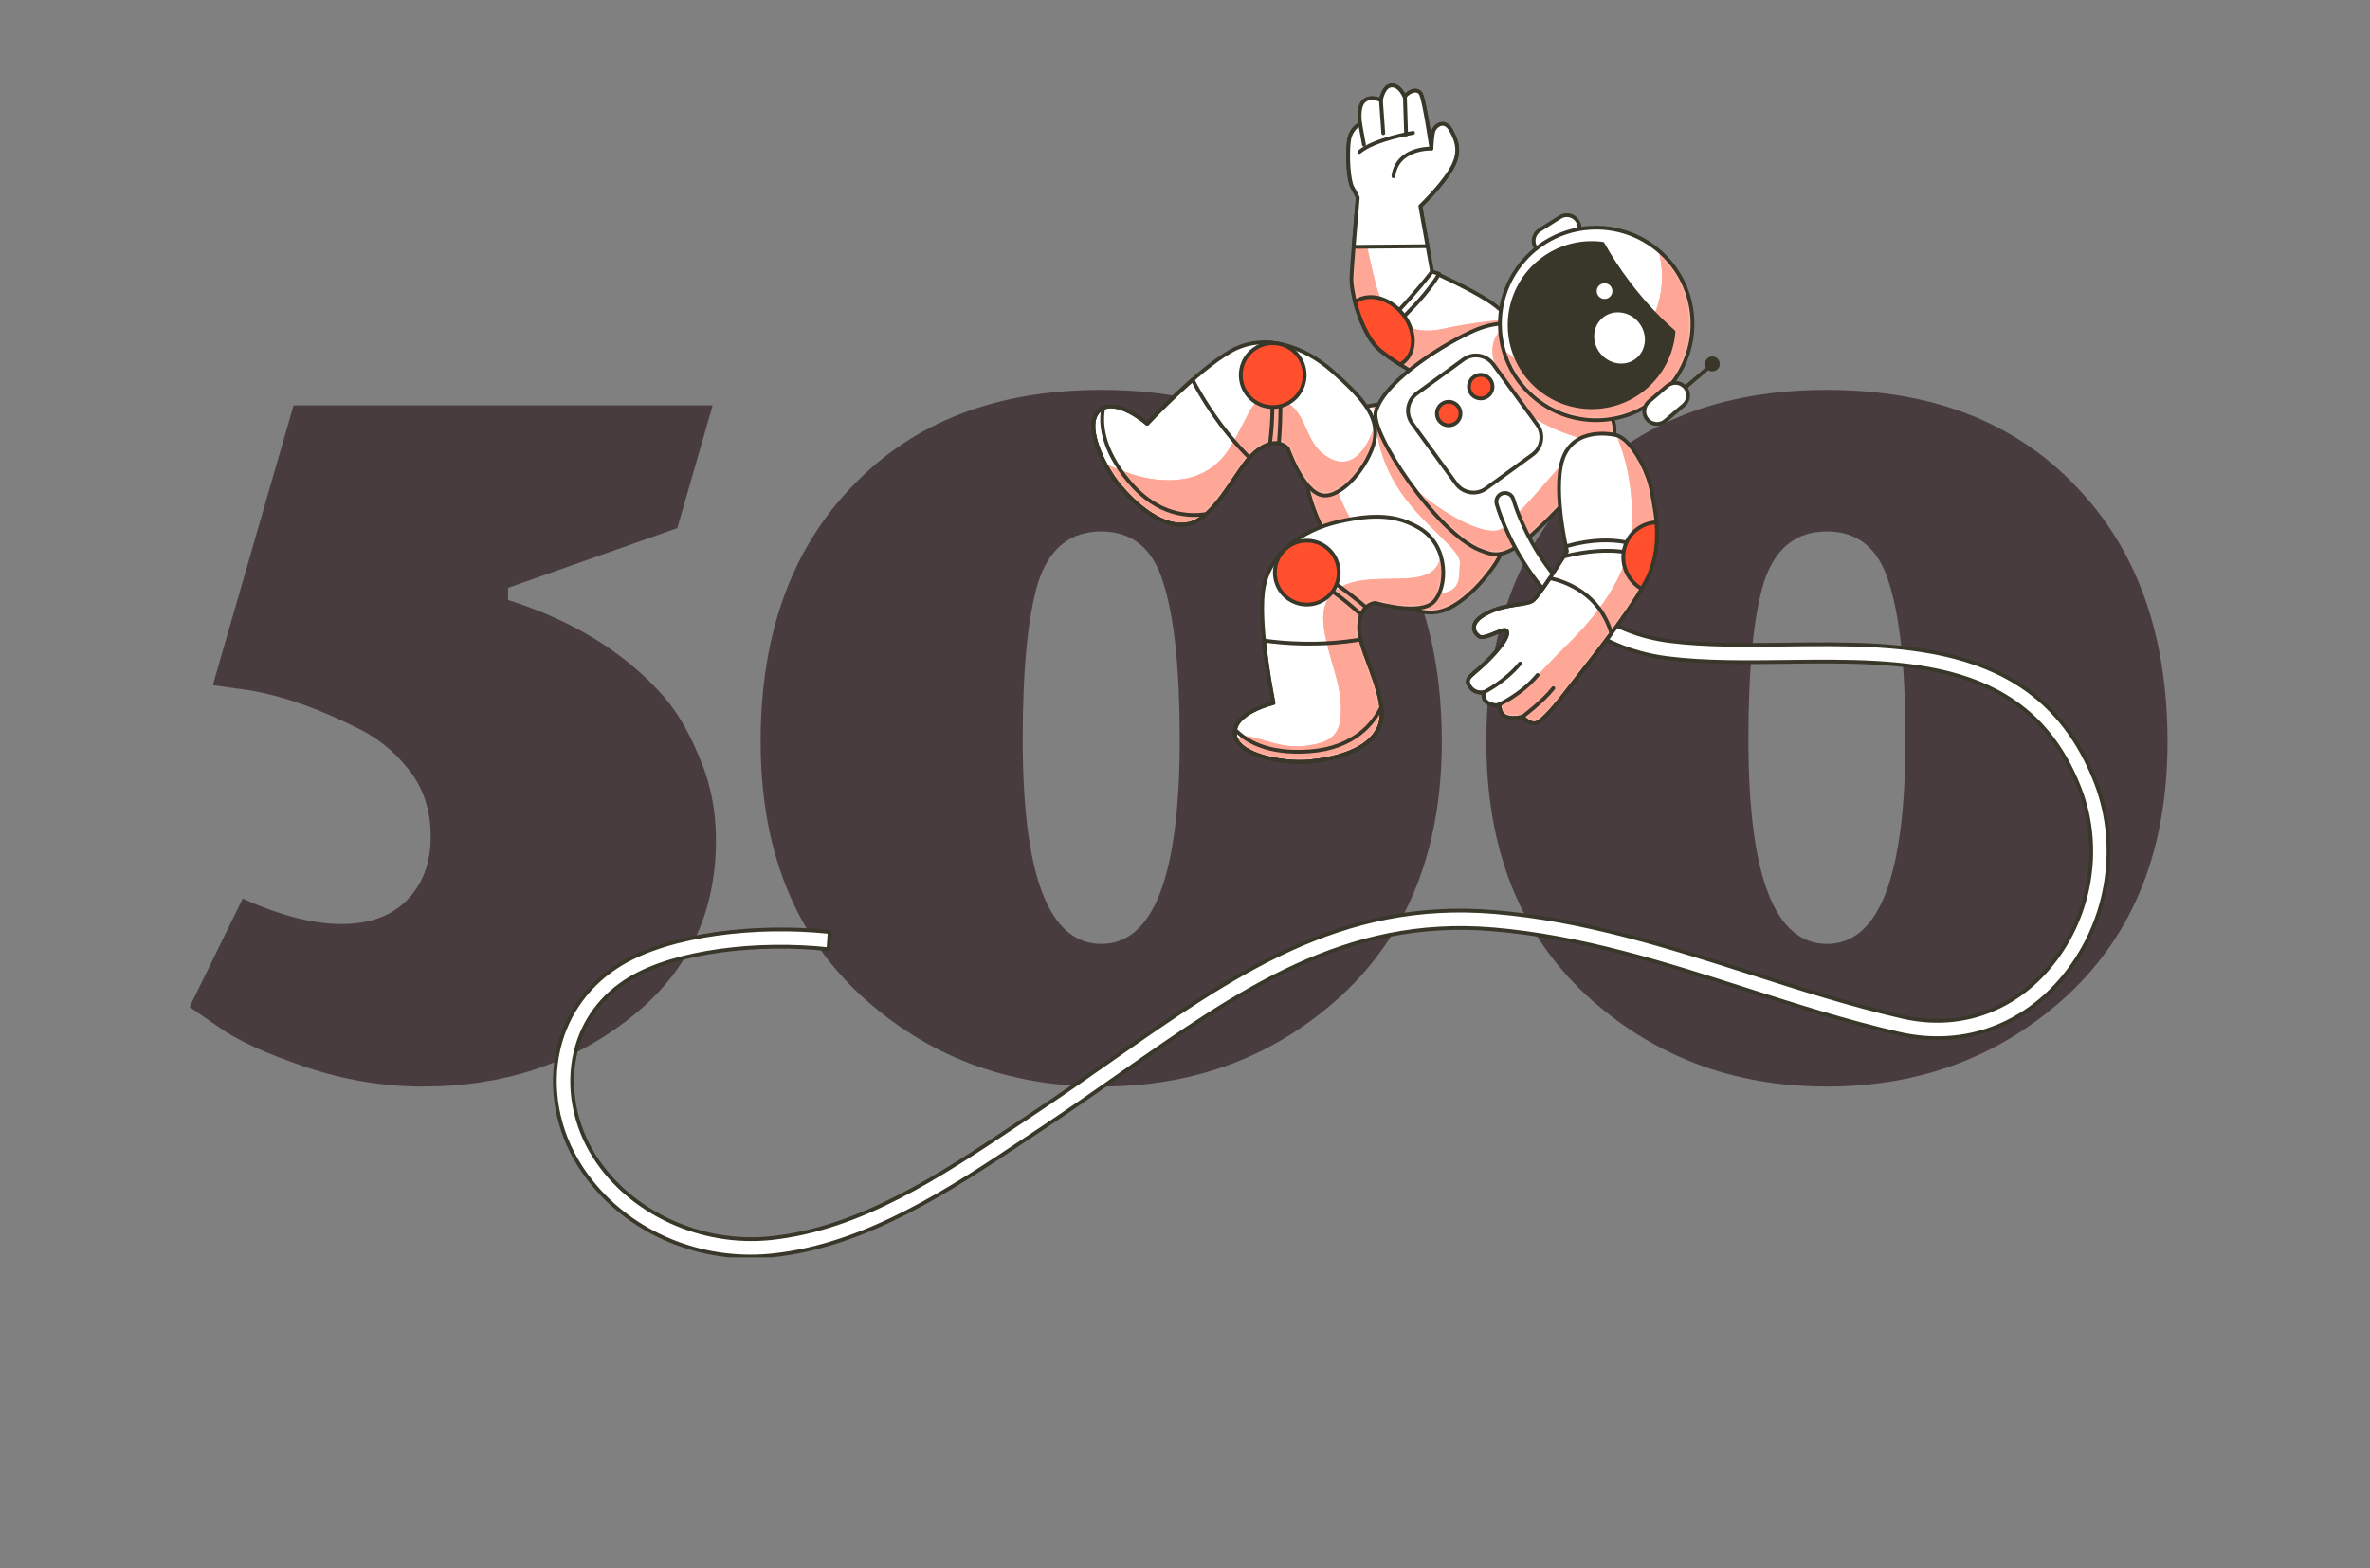 <svg width="606" height="401" viewBox="0 0 606 401" fill="none" xmlns="http://www.w3.org/2000/svg">
<rect x="0" y="0" width="606" height="401" fill="#808080" stroke="none"/>
<path d="M183.075 214.773C183.075 233.812 175.629 249.081 160.737 260.579C146.034 272.078 128.503 277.828 108.145 277.828C97.965 277.828 87.88 276.131 77.89 272.738C67.899 269.345 60.547 265.952 55.835 262.559L48.483 257.469L62.055 229.759C71.669 234.095 80.058 236.263 87.221 236.263C94.384 236.263 99.945 234.283 103.903 230.325C108.05 226.178 110.124 220.711 110.124 213.925C110.124 206.95 108.145 201.107 104.186 196.394C100.416 191.681 95.798 188.1 90.331 185.649C79.209 180.183 69.219 176.978 60.359 176.036L54.421 175.187L75.062 103.65H182.227L173.178 135.036L129.917 150.305V153.415C145.94 158.505 158.758 166.233 168.372 176.601C172.33 180.748 175.723 186.215 178.551 193.001C181.567 199.787 183.075 207.044 183.075 214.773Z" fill="#493C3E"/>
<path d="M297.412 148.891C294.773 140.22 289.495 135.884 281.578 135.884C273.66 135.884 268.288 140.22 265.46 148.891C262.821 157.562 261.502 170.946 261.502 189.042C261.502 223.916 268.194 241.352 281.578 241.352C294.961 241.352 301.653 223.916 301.653 189.042C301.653 170.946 300.239 157.562 297.412 148.891ZM343.218 254.359C326.253 270.005 305.706 277.828 281.578 277.828C257.449 277.828 236.902 270.005 219.937 254.359C202.971 238.525 194.489 216.941 194.489 189.608C194.489 162.275 202.312 140.503 217.958 124.291C233.603 107.891 254.81 99.692 281.578 99.692C308.345 99.692 329.552 107.891 345.198 124.291C360.843 140.503 368.666 162.275 368.666 189.608C368.666 216.941 360.184 238.525 343.218 254.359Z" fill="#493C3E"/>
<path d="M482.97 148.891C480.331 140.22 475.053 135.884 467.136 135.884C459.219 135.884 453.846 140.22 451.019 148.891C448.38 157.562 447.06 170.946 447.06 189.042C447.06 223.916 453.752 241.352 467.136 241.352C480.52 241.352 487.211 223.916 487.211 189.042C487.211 170.946 485.798 157.562 482.97 148.891ZM528.777 254.359C511.811 270.005 491.264 277.828 467.136 277.828C443.007 277.828 422.46 270.005 405.495 254.359C388.53 238.525 380.047 216.941 380.047 189.608C380.047 162.275 387.87 140.503 403.516 124.291C419.162 107.891 440.368 99.692 467.136 99.692C493.903 99.692 515.11 107.891 530.756 124.291C546.402 140.503 554.225 162.275 554.225 189.608C554.225 216.941 545.742 238.525 528.777 254.359Z" fill="#493C3E"/>
<g clip-path="url(#clip0_307_552)">
<path d="M392.641 63.293C391.684 61.779 392.139 59.782 393.654 58.825L398.912 55.508C400.426 54.551 402.424 55.006 403.38 56.521C404.337 58.035 403.882 60.032 402.368 60.989L397.11 64.306C395.595 65.263 393.598 64.808 392.641 63.293Z" fill="white" stroke="#383729" stroke-width="0.967" stroke-linecap="round" stroke-linejoin="round"/>
<path d="M389.78 86.054C389.78 86.054 385.934 80.35 380.629 76.931C375.315 73.503 366.183 69.453 366.183 69.453L363.173 52.712C363.173 52.712 368.162 47.983 370.874 43.607C373.587 39.232 372.686 36.296 370.995 33.268C369.295 30.239 366.852 32.209 366.489 33.583C366.136 34.968 366.006 37.996 366.006 37.996C366.006 37.996 364.381 26.857 363.442 24.312C362.504 21.776 358.937 24.21 359.252 25.064C359.252 25.064 358.175 21.906 355.945 21.859C353.716 21.822 353.102 25.613 353.102 25.613C353.102 25.613 350.25 24.293 348.652 25.947C347.055 27.601 347.816 31.744 347.816 31.744C347.816 31.744 345.28 32.682 344.881 36.296C344.481 39.91 344.806 46.236 345.838 47.974C346.869 49.711 347.175 50.556 347.175 50.556C345.912 65.644 345.958 64.65 345.587 70.669C345.327 74.906 348.104 84.753 352.127 88.85C356.15 92.947 370.373 100.184 370.373 100.184C370.373 100.184 385.209 96.329 389.789 86.063L389.78 86.054Z" fill="white"/>
<mask id="mask0_307_552" style="mask-type:luminance" maskUnits="userSpaceOnUse" x="344" y="21" width="46" height="80">
<path d="M389.78 86.054C389.78 86.054 385.934 80.35 380.629 76.931C375.315 73.503 366.183 69.453 366.183 69.453L363.173 52.712C363.173 52.712 368.162 47.983 370.874 43.607C373.587 39.232 372.686 36.296 370.995 33.268C369.295 30.239 366.852 32.209 366.489 33.583C366.136 34.968 366.006 37.996 366.006 37.996C366.006 37.996 364.381 26.857 363.442 24.312C362.504 21.776 358.937 24.21 359.252 25.064C359.252 25.064 358.175 21.906 355.945 21.859C353.716 21.822 353.102 25.613 353.102 25.613C353.102 25.613 350.25 24.293 348.652 25.947C347.055 27.601 347.816 31.744 347.816 31.744C347.816 31.744 345.28 32.682 344.881 36.296C344.481 39.91 344.806 46.236 345.838 47.974C346.869 49.711 347.175 50.556 347.175 50.556C345.912 65.644 345.958 64.65 345.587 70.669C345.327 74.906 348.104 84.753 352.127 88.85C356.15 92.947 370.373 100.184 370.373 100.184C370.373 100.184 385.209 96.329 389.789 86.063L389.78 86.054Z" fill="white"/>
</mask>
<g mask="url(#mask0_307_552)">
<path d="M370.363 100.175C370.363 100.175 385.199 96.319 389.779 86.054C389.779 86.054 389.482 85.617 388.953 84.93L385.088 81.706C385.088 81.706 376.931 82.31 368.774 84.121C360.618 85.933 354.273 82.003 351.857 72.945C349.442 63.878 347.175 50.547 347.175 50.547C345.912 65.634 345.958 64.64 345.586 70.66C345.326 74.896 348.104 84.744 352.127 88.841C356.149 92.938 370.372 100.175 370.372 100.175H370.363Z" fill="#FF4F2C"/>
<path opacity="0.5" d="M370.363 100.175C370.363 100.175 385.199 96.319 389.779 86.054C389.779 86.054 389.482 85.617 388.953 84.93L385.088 81.706C385.088 81.706 376.931 82.31 368.774 84.121C360.618 85.933 354.273 82.003 351.857 72.945C349.442 63.878 347.175 50.547 347.175 50.547C345.912 65.634 345.958 64.64 345.586 70.66C345.326 74.896 348.104 84.744 352.127 88.841C356.149 92.938 370.372 100.175 370.372 100.175H370.363Z" fill="white"/>
</g>
<path d="M389.78 86.054C389.78 86.054 385.934 80.35 380.629 76.931C375.315 73.503 366.183 69.453 366.183 69.453L363.173 52.712C363.173 52.712 368.162 47.983 370.874 43.607C373.587 39.232 372.686 36.296 370.995 33.268C369.295 30.239 366.852 32.209 366.489 33.583C366.136 34.968 366.006 37.996 366.006 37.996C366.006 37.996 364.381 26.857 363.442 24.312C362.504 21.776 358.937 24.21 359.252 25.064C359.252 25.064 358.175 21.906 355.945 21.859C353.716 21.822 353.102 25.613 353.102 25.613C353.102 25.613 350.25 24.293 348.652 25.947C347.055 27.601 347.816 31.744 347.816 31.744C347.816 31.744 345.28 32.682 344.881 36.296C344.481 39.91 344.806 46.236 345.838 47.974C346.869 49.711 347.175 50.556 347.175 50.556C345.912 65.644 345.958 64.65 345.587 70.669C345.327 74.906 348.104 84.753 352.127 88.85C356.15 92.947 370.373 100.184 370.373 100.184C370.373 100.184 385.209 96.329 389.789 86.063L389.78 86.054Z" stroke="#383729" stroke-width="0.967" stroke-linecap="round" stroke-linejoin="round"/>
<path d="M365.012 62.95L363.173 52.703C363.173 52.703 368.162 47.974 370.874 43.598C373.587 39.223 372.686 36.287 370.995 33.258C369.295 30.23 366.852 32.199 366.489 33.574C366.136 34.958 366.006 37.987 366.006 37.987C366.006 37.987 364.381 26.848 363.442 24.303C362.504 21.767 358.937 24.201 359.252 25.055C359.252 25.055 358.175 21.897 355.945 21.85C353.716 21.804 353.102 25.603 353.102 25.603C353.102 25.603 350.25 24.284 348.652 25.938C347.055 27.591 347.816 31.735 347.816 31.735C347.816 31.735 345.28 32.673 344.881 36.287C344.481 39.901 344.806 46.227 345.838 47.965C346.869 49.702 347.175 50.547 347.175 50.547C346.618 57.218 346.321 60.738 346.126 63.117L365.022 62.95H365.012Z" fill="white" stroke="#383729" stroke-width="0.967" stroke-linecap="round" stroke-linejoin="round"/>
<path d="M350.186 86.295C350.548 86.871 350.919 87.419 351.31 87.912C355.23 84.642 364.056 76.773 367.995 70.01C366.88 69.657 366.174 69.462 366.174 69.462C366.174 69.462 357.961 80.192 350.186 86.305V86.295Z" fill="white" stroke="#383729" stroke-width="0.967" stroke-linecap="round" stroke-linejoin="round"/>
<path d="M365.997 37.996C365.997 37.996 357.209 37.671 356.289 45.075" stroke="#383729" stroke-width="0.967" stroke-linecap="round" stroke-linejoin="round"/>
<path d="M359.243 25.064L359.54 34.392" stroke="#383729" stroke-width="0.967" stroke-linecap="round" stroke-linejoin="round"/>
<path d="M353.094 25.603L353.697 34.048" stroke="#383729" stroke-width="0.967" stroke-linecap="round" stroke-linejoin="round"/>
<path d="M347.807 31.735L348.755 37.002" stroke="#383729" stroke-width="0.967" stroke-linecap="round" stroke-linejoin="round"/>
<path d="M361.306 33.955C361.306 33.955 351.393 35.599 347.575 38.869" stroke="#383729" stroke-width="0.967" stroke-linecap="round" stroke-linejoin="round"/>
<path d="M359.002 92.51C362.235 89.742 361.984 84.131 358.426 79.978C354.989 75.965 349.749 74.785 346.479 77.21C347.585 81.483 349.61 86.277 352.118 88.832C353.354 90.086 355.546 91.647 357.999 93.198C358.352 93.003 358.686 92.78 359.002 92.51Z" fill="#FF4F2C"/>
<path d="M359.002 92.51C362.235 89.742 361.984 84.131 358.426 79.978C354.989 75.965 349.749 74.785 346.479 77.21C347.585 81.483 349.61 86.277 352.118 88.832C353.354 90.086 355.546 91.647 357.999 93.198C358.352 93.003 358.686 92.78 359.002 92.51Z" stroke="#383729" stroke-width="0.967" stroke-linecap="round" stroke-linejoin="round"/>
<path d="M352.666 103.38C352.666 103.38 348.513 103.817 347.203 104.941C345.894 106.055 335.925 114.584 334.309 119.647C332.692 124.71 338.833 139.834 345.55 145.696C352.257 151.558 360.628 157.708 367.744 156.426C374.86 155.154 383.035 144.201 383.881 141.209C384.726 138.227 356.884 104.012 356.884 104.012C356.884 104.012 354.905 102.024 352.666 103.38Z" fill="white"/>
<mask id="mask1_307_552" style="mask-type:luminance" maskUnits="userSpaceOnUse" x="334" y="102" width="50" height="55">
<path d="M352.666 103.38C352.666 103.38 348.513 103.817 347.203 104.941C345.894 106.055 335.925 114.584 334.309 119.647C332.692 124.71 338.833 139.834 345.55 145.696C352.257 151.558 360.628 157.708 367.744 156.426C374.86 155.154 383.035 144.201 383.881 141.209C384.726 138.227 356.884 104.012 356.884 104.012C356.884 104.012 354.905 102.024 352.666 103.38Z" fill="white"/>
</mask>
<g mask="url(#mask1_307_552)">
<path d="M352.666 103.38C352.666 103.38 351.858 103.464 350.836 103.659L351.802 105.229C351.802 105.229 350.947 114.045 356.986 124.013C363.024 133.981 373.606 140.327 373.299 143.959C372.993 147.582 374.21 152.422 365.143 151.818C356.075 151.215 346.414 135.802 343.088 128.249C341.36 124.32 339.874 118.356 338.173 113.738C336.371 115.829 334.857 117.937 334.309 119.647C332.692 124.71 338.833 139.834 345.55 145.696C352.257 151.558 360.628 157.708 367.744 156.426C374.86 155.154 383.035 144.201 383.881 141.209C384.726 138.227 356.884 104.012 356.884 104.012C356.884 104.012 354.905 102.024 352.666 103.38Z" fill="#FF4F2C"/>
<path opacity="0.5" d="M352.666 103.38C352.666 103.38 351.858 103.464 350.836 103.659L351.802 105.229C351.802 105.229 350.947 114.045 356.986 124.013C363.024 133.981 373.606 140.327 373.299 143.959C372.993 147.582 374.21 152.422 365.143 151.818C356.075 151.215 346.414 135.802 343.088 128.249C341.36 124.32 339.874 118.356 338.173 113.738C336.371 115.829 334.857 117.937 334.309 119.647C332.692 124.71 338.833 139.834 345.55 145.696C352.257 151.558 360.628 157.708 367.744 156.426C374.86 155.154 383.035 144.201 383.881 141.209C384.726 138.227 356.884 104.012 356.884 104.012C356.884 104.012 354.905 102.024 352.666 103.38Z" fill="white"/>
</g>
<path d="M352.666 103.38C352.666 103.38 348.513 103.817 347.203 104.941C345.894 106.055 335.925 114.584 334.309 119.647C332.692 124.71 338.833 139.834 345.55 145.696C352.257 151.558 360.628 157.708 367.744 156.426C374.86 155.154 383.035 144.201 383.881 141.209C384.726 138.227 356.884 104.012 356.884 104.012C356.884 104.012 354.905 102.024 352.666 103.38Z" stroke="#383729" stroke-width="0.967" stroke-linecap="round" stroke-linejoin="round"/>
<path d="M388.135 83.109C388.135 83.109 383.732 81.623 377.173 84.41C370.614 87.197 354.199 96.84 351.792 105.219C350.213 110.738 367.613 136.453 378.446 140.689C381.372 141.832 384.01 143.058 389.993 138.199C395.976 133.331 408.49 119.814 411.769 113.859C415.049 107.895 409.948 103.464 408.193 100.834C406.446 98.205 392.734 81.149 388.126 83.118L388.135 83.109Z" fill="white"/>
<mask id="mask2_307_552" style="mask-type:luminance" maskUnits="userSpaceOnUse" x="351" y="82" width="62" height="60">
<path d="M388.135 83.109C388.135 83.109 383.732 81.623 377.173 84.41C370.614 87.197 354.199 96.84 351.792 105.219C350.213 110.738 367.613 136.453 378.446 140.689C381.372 141.832 384.01 143.058 389.993 138.199C395.976 133.331 408.49 119.814 411.769 113.859C415.049 107.895 409.948 103.464 408.193 100.834C406.446 98.205 392.734 81.149 388.126 83.118L388.135 83.109Z" fill="white"/>
</mask>
<g mask="url(#mask2_307_552)">
<path d="M411.815 113.766L400.491 117.352C400.491 117.352 388.711 131.25 384.474 134.873C380.238 138.497 366.953 129.736 362.42 125.509C361.937 125.054 361.491 124.645 361.082 124.264C366.489 131.613 373.233 138.645 378.454 140.68C381.381 141.822 384.019 143.049 390.002 138.181C395.985 133.313 408.499 119.796 411.778 113.841C411.797 113.813 411.806 113.785 411.815 113.757V113.766Z" fill="#FF4F2C"/>
<path d="M405.934 112.521L412.029 113.32C414.732 107.626 409.901 103.38 408.201 100.825C406.455 98.196 392.743 81.139 388.135 83.109C388.135 83.109 387.187 82.793 385.543 82.728C379.969 86.927 380.6 91.758 385.691 100.435C390.829 109.196 405.934 112.521 405.934 112.521Z" fill="#FF4F2C"/>
<g opacity="0.5">
<path d="M411.815 113.766L400.491 117.352C400.491 117.352 388.711 131.25 384.474 134.873C380.238 138.497 366.953 129.736 362.42 125.509C361.937 125.054 361.491 124.645 361.082 124.264C366.489 131.613 373.233 138.645 378.454 140.68C381.381 141.822 384.019 143.049 390.002 138.181C395.985 133.313 408.499 119.796 411.778 113.841C411.797 113.813 411.806 113.785 411.815 113.757V113.766Z" fill="white"/>
<path d="M405.934 112.521L412.029 113.32C414.732 107.626 409.901 103.38 408.201 100.825C406.455 98.196 392.743 81.139 388.135 83.109C388.135 83.109 387.187 82.793 385.543 82.728C379.969 86.927 380.6 91.758 385.691 100.435C390.829 109.196 405.934 112.521 405.934 112.521Z" fill="white"/>
</g>
</g>
<path d="M388.135 83.109C388.135 83.109 383.732 81.623 377.173 84.41C370.614 87.197 354.199 96.84 351.792 105.219C350.213 110.738 367.613 136.453 378.446 140.689C381.372 141.832 384.01 143.058 389.993 138.199C395.976 133.331 408.49 119.814 411.769 113.859C415.049 107.895 409.948 103.464 408.193 100.834C406.446 98.205 392.734 81.149 388.126 83.118L388.135 83.109Z" stroke="#383729" stroke-width="0.967" stroke-linecap="round" stroke-linejoin="round"/>
<path d="M393.075 108.586L381.812 93.136C380.032 90.694 376.61 90.157 374.167 91.937L362.276 100.605C359.834 102.386 359.297 105.808 361.077 108.25L372.34 123.7C374.12 126.142 377.543 126.679 379.985 124.899L391.876 116.231C394.318 114.451 394.855 111.028 393.075 108.586Z" fill="white"/>
<path d="M535.969 200.266C522.08 164.007 487.344 164.434 456.687 164.815C446.124 164.945 436.137 165.075 426.94 163.905C395.939 159.984 387.076 128.119 386.965 127.701C386.658 126.521 385.451 125.815 384.262 126.122C383.082 126.438 382.376 127.645 382.682 128.825C382.775 129.178 392.335 163.988 426.383 168.29C435.896 169.497 446.487 169.358 456.743 169.237C487.363 168.856 519.042 168.466 531.835 201.845C537.715 217.193 534.445 235.234 523.52 247.813C513.998 258.766 500.508 263.206 486.499 259.992C473.279 256.954 460.217 252.774 447.583 248.732C426.68 242.044 405.053 235.123 382.106 233.199C342.772 229.892 315.394 249.058 283.733 271.242C277.36 275.702 270.774 280.319 263.871 284.908L259.942 287.528C240.358 300.608 220.096 314.135 197.178 316.578C179.359 318.482 161.234 310.131 152.074 295.805C146.863 287.658 145.07 277.922 147.151 269.096C149.055 261.042 153.895 254.511 161.141 250.191C173.005 243.121 193.963 240.78 211.837 242.713L212.144 238.3C193.387 236.302 171.491 238.866 158.875 246.391C150.69 251.269 144.995 258.97 142.84 268.084C140.48 278.071 142.487 289.051 148.34 298.202C157.537 312.583 174.175 321.27 191.836 321.288C193.759 321.288 195.701 321.195 197.642 320.981C221.648 318.427 243.294 303.962 262.394 291.216L266.315 288.606C273.264 283.988 279.878 279.353 286.27 274.875C317.234 253.182 343.97 234.444 381.735 237.622C404.179 239.507 425.556 246.345 446.226 252.959C458.945 257.029 472.099 261.237 485.505 264.312C501.159 267.898 516.237 262.956 526.864 250.721C538.849 236.925 542.425 217.118 535.969 200.266Z" fill="white"/>
<path d="M381.641 98.856C381.641 100.519 380.294 101.875 378.622 101.875C376.95 101.875 375.603 100.528 375.603 98.856C375.603 97.183 376.95 95.836 378.622 95.836C380.294 95.836 381.641 97.183 381.641 98.856Z" fill="#FF4F2C"/>
<path d="M373.448 105.749C373.448 107.412 372.101 108.768 370.428 108.768C368.756 108.768 367.409 107.421 367.409 105.749C367.409 104.077 368.756 102.729 370.428 102.729C372.101 102.729 373.448 104.077 373.448 105.749Z" fill="#FF4F2C"/>
<path d="M393.075 108.586L381.812 93.136C380.032 90.694 376.61 90.157 374.167 91.937L362.276 100.605C359.834 102.386 359.297 105.808 361.077 108.25L372.34 123.7C374.12 126.142 377.543 126.679 379.985 124.899L391.876 116.231C394.318 114.451 394.855 111.028 393.075 108.586Z" stroke="#383729" stroke-width="0.967" stroke-linecap="round" stroke-linejoin="round"/>
<path d="M535.969 200.266C522.08 164.007 487.344 164.434 456.687 164.815C446.124 164.945 436.137 165.075 426.94 163.905C395.939 159.984 387.076 128.119 386.965 127.701C386.658 126.521 385.451 125.815 384.262 126.122C383.082 126.438 382.376 127.645 382.682 128.825C382.775 129.178 392.335 163.988 426.383 168.29C435.896 169.497 446.487 169.358 456.743 169.237C487.363 168.856 519.042 168.466 531.835 201.845C537.715 217.193 534.445 235.234 523.52 247.813C513.998 258.766 500.508 263.206 486.499 259.992C473.279 256.954 460.217 252.774 447.583 248.732C426.68 242.044 405.053 235.123 382.106 233.199C342.772 229.892 315.394 249.058 283.733 271.242C277.36 275.702 270.774 280.319 263.871 284.908L259.942 287.528C240.358 300.608 220.096 314.135 197.178 316.578C179.359 318.482 161.234 310.131 152.074 295.805C146.863 287.658 145.07 277.922 147.151 269.096C149.055 261.042 153.895 254.511 161.141 250.191C173.005 243.121 193.963 240.78 211.837 242.713L212.144 238.3C193.387 236.302 171.491 238.866 158.875 246.391C150.69 251.269 144.995 258.97 142.84 268.084C140.48 278.071 142.487 289.051 148.34 298.202C157.537 312.583 174.175 321.27 191.836 321.288C193.759 321.288 195.701 321.195 197.642 320.981C221.648 318.427 243.294 303.962 262.394 291.216L266.315 288.606C273.264 283.988 279.878 279.353 286.27 274.875C317.234 253.182 343.97 234.444 381.735 237.622C404.179 239.507 425.556 246.345 446.226 252.959C458.945 257.029 472.099 261.237 485.505 264.312C501.159 267.898 516.237 262.956 526.864 250.721C538.849 236.925 542.425 217.118 535.969 200.266Z" stroke="#383729" stroke-width="0.967" stroke-linecap="round" stroke-linejoin="round"/>
<path d="M381.641 98.856C381.641 100.519 380.294 101.875 378.622 101.875C376.95 101.875 375.603 100.528 375.603 98.856C375.603 97.183 376.95 95.836 378.622 95.836C380.294 95.836 381.641 97.183 381.641 98.856Z" stroke="#383729" stroke-width="0.967" stroke-linecap="round" stroke-linejoin="round"/>
<path d="M373.448 105.749C373.448 107.412 372.101 108.768 370.428 108.768C368.756 108.768 367.409 107.421 367.409 105.749C367.409 104.077 368.756 102.729 370.428 102.729C372.101 102.729 373.448 104.077 373.448 105.749Z" stroke="#383729" stroke-width="0.967" stroke-linecap="round" stroke-linejoin="round"/>
<path d="M426.608 99.109C435.601 88.912 434.625 73.355 424.428 64.361C414.231 55.368 398.673 56.344 389.68 66.541C380.687 76.739 381.663 92.296 391.86 101.289C402.058 110.282 417.615 109.306 426.608 99.109Z" fill="white"/>
<mask id="mask3_307_552" style="mask-type:luminance" maskUnits="userSpaceOnUse" x="383" y="58" width="50" height="50">
<path d="M426.608 99.109C435.601 88.912 434.625 73.355 424.428 64.361C414.231 55.368 398.673 56.344 389.68 66.541C380.687 76.739 381.663 92.296 391.86 101.289C402.058 110.282 417.615 109.306 426.608 99.109Z" fill="white"/>
</mask>
<g mask="url(#mask3_307_552)">
<path d="M426.856 66.823C425.992 65.811 425.045 64.91 424.06 64.073C426.578 73.029 423.921 83.025 416.386 89.463C407.068 97.434 393.523 97.202 384.466 89.501C385.404 92.826 387.03 96.022 389.426 98.819C398.261 109.149 413.804 110.366 424.134 101.531C434.465 92.696 435.682 77.154 426.847 66.823H426.856Z" fill="#FF4F2C"/>
<path opacity="0.5" d="M426.856 66.823C425.992 65.811 425.045 64.91 424.06 64.073C426.578 73.029 423.921 83.025 416.386 89.463C407.068 97.434 393.523 97.202 384.466 89.501C385.404 92.826 387.03 96.022 389.426 98.819C398.261 109.149 413.804 110.366 424.134 101.531C434.465 92.696 435.682 77.154 426.847 66.823H426.856Z" fill="white"/>
</g>
<path d="M426.608 99.109C435.601 88.912 434.625 73.355 424.428 64.361C414.231 55.368 398.673 56.344 389.68 66.541C380.687 76.739 381.663 92.296 391.86 101.289C402.058 110.282 417.615 109.306 426.608 99.109Z" stroke="#383729" stroke-width="0.967" stroke-linecap="round" stroke-linejoin="round"/>
<path d="M430.015 99.85L437.178 93.718" stroke="#383729" stroke-width="0.967" stroke-linecap="round" stroke-linejoin="round"/>
<path d="M439.082 94.489C439.881 93.811 439.973 92.613 439.286 91.814C438.608 91.015 437.409 90.922 436.61 91.609C435.812 92.288 435.719 93.486 436.406 94.285C437.084 95.084 438.283 95.177 439.082 94.489Z" fill="#383729"/>
<path d="M421.217 107.282C420.056 105.925 420.214 103.882 421.57 102.711L426.299 98.67C427.655 97.509 429.699 97.667 430.869 99.023C432.031 100.379 431.873 102.423 430.516 103.594L425.788 107.635C424.431 108.796 422.388 108.638 421.217 107.282Z" fill="white" stroke="#383729" stroke-width="0.967" stroke-linecap="round" stroke-linejoin="round"/>
<path d="M413.516 111.332C413.516 111.332 403.956 108.759 400.194 115.94C396.431 123.121 400.677 140.995 400.677 140.995C400.677 140.995 393.691 152.348 391.916 153.584C390.142 154.819 385.153 154.271 380.22 156.789C375.296 159.306 376.922 161.87 378.232 162.734C379.542 163.598 383.555 161.016 384.763 161.109C385.98 161.201 385.813 163.329 381.158 168.15C376.513 172.972 374.367 173.111 375.714 175.35C377.061 177.589 379.403 177.013 379.403 177.013C379.403 177.013 378.789 178.945 380.703 179.865C382.617 180.776 383.434 180.079 383.434 180.079C383.434 180.079 383.249 182.504 385.014 183.256C386.788 184.009 389.287 183.284 389.287 183.284C389.287 183.284 390.969 185.244 392.669 184.919C394.369 184.594 398.252 179.865 401.309 175.833C404.365 171.801 416.163 157.467 420.818 148.678C425.472 139.89 423.261 131.018 422.314 125.611C421.366 120.195 417.083 112.54 413.516 111.351V111.332Z" fill="white"/>
<mask id="mask4_307_552" style="mask-type:luminance" maskUnits="userSpaceOnUse" x="375" y="110" width="49" height="75">
<path d="M413.516 111.332C413.516 111.332 403.956 108.759 400.194 115.94C396.431 123.121 400.677 140.995 400.677 140.995C400.677 140.995 393.691 152.348 391.916 153.584C390.142 154.819 385.153 154.271 380.22 156.789C375.296 159.306 376.922 161.87 378.232 162.734C379.542 163.598 383.555 161.016 384.763 161.109C385.98 161.201 385.813 163.329 381.158 168.15C376.513 172.972 374.367 173.111 375.714 175.35C377.061 177.589 379.403 177.013 379.403 177.013C379.403 177.013 378.789 178.945 380.703 179.865C382.617 180.776 383.434 180.079 383.434 180.079C383.434 180.079 383.249 182.504 385.014 183.256C386.788 184.009 389.287 183.284 389.287 183.284C389.287 183.284 390.969 185.244 392.669 184.919C394.369 184.594 398.252 179.865 401.309 175.833C404.365 171.801 416.163 157.467 420.818 148.678C425.472 139.89 423.261 131.018 422.314 125.611C421.366 120.195 417.083 112.54 413.516 111.351V111.332Z" fill="white"/>
</mask>
<g mask="url(#mask4_307_552)">
<path d="M422.323 125.602C421.375 120.186 417.092 112.531 413.525 111.341C413.525 111.341 413.432 111.323 413.302 111.286C414.538 114.036 418.124 123.279 417.12 136.1C415.912 151.512 401.782 163.654 397.481 168.132C394.034 171.718 389.696 176.744 383.444 180.46C383.471 181.166 383.685 182.689 385.032 183.256C386.807 184.008 389.306 183.284 389.306 183.284C389.306 183.284 390.987 185.244 392.687 184.919C394.387 184.594 398.271 179.865 401.327 175.833C404.383 171.801 416.182 157.467 420.836 148.678C425.491 139.89 423.28 131.018 422.332 125.611L422.323 125.602Z" fill="#FF4F2C"/>
<path opacity="0.5" d="M422.323 125.602C421.375 120.186 417.092 112.531 413.525 111.341C413.525 111.341 413.432 111.323 413.302 111.286C414.538 114.036 418.124 123.279 417.12 136.1C415.912 151.512 401.782 163.654 397.481 168.132C394.034 171.718 389.696 176.744 383.444 180.46C383.471 181.166 383.685 182.689 385.032 183.256C386.807 184.008 389.306 183.284 389.306 183.284C389.306 183.284 390.987 185.244 392.687 184.919C394.387 184.594 398.271 179.865 401.327 175.833C404.383 171.801 416.182 157.467 420.836 148.678C425.491 139.89 423.28 131.018 422.332 125.611L422.323 125.602Z" fill="white"/>
</g>
<path d="M413.516 111.332C413.516 111.332 403.956 108.759 400.194 115.94C396.431 123.121 400.677 140.995 400.677 140.995C400.677 140.995 393.691 152.348 391.916 153.584C390.142 154.819 385.153 154.271 380.22 156.789C375.296 159.306 376.922 161.87 378.232 162.734C379.542 163.598 383.555 161.016 384.763 161.109C385.98 161.201 385.813 163.329 381.158 168.15C376.513 172.972 374.367 173.111 375.714 175.35C377.061 177.589 379.403 177.013 379.403 177.013C379.403 177.013 378.789 178.945 380.703 179.865C382.617 180.776 383.434 180.079 383.434 180.079C383.434 180.079 383.249 182.504 385.014 183.256C386.788 184.009 389.287 183.284 389.287 183.284C389.287 183.284 390.969 185.244 392.669 184.919C394.369 184.594 398.252 179.865 401.309 175.833C404.365 171.801 416.163 157.467 420.818 148.678C425.472 139.89 423.261 131.018 422.314 125.611C421.366 120.195 417.083 112.54 413.516 111.351V111.332Z" stroke="#383729" stroke-width="0.967" stroke-linecap="round" stroke-linejoin="round"/>
<path d="M392.669 184.91C394.369 184.585 398.252 179.856 401.308 175.824C403.036 173.539 407.57 167.955 412.02 161.945C409.038 151.688 400.212 148.669 396.282 147.824C394.508 150.481 392.687 153.026 391.907 153.574C390.132 154.81 385.144 154.262 380.211 156.779C375.287 159.297 376.913 161.861 378.223 162.725C379.532 163.589 383.546 161.006 384.753 161.099C385.97 161.192 385.803 163.32 381.149 168.141C376.504 172.963 374.358 173.102 375.705 175.341C377.052 177.58 379.393 177.004 379.393 177.004C379.393 177.004 378.78 178.936 380.694 179.856C382.607 180.766 383.425 180.07 383.425 180.07C383.425 180.07 383.239 182.494 385.004 183.247C386.779 183.999 389.278 183.275 389.278 183.275C389.278 183.275 390.959 185.235 392.659 184.91H392.669Z" stroke="#383729" stroke-width="0.967" stroke-linecap="round" stroke-linejoin="round"/>
<path d="M379.402 177.013C379.402 177.013 384.791 174.384 388.674 169.655" stroke="#383729" stroke-width="0.967" stroke-linecap="round" stroke-linejoin="round"/>
<path d="M383.434 180.07C383.434 180.07 388.962 177.608 393.17 172.591" stroke="#383729" stroke-width="0.967" stroke-linecap="round" stroke-linejoin="round"/>
<path d="M389.287 183.275C389.287 183.275 394.638 179.271 397.184 175.954" stroke="#383729" stroke-width="0.967" stroke-linecap="round" stroke-linejoin="round"/>
<path d="M422.75 143.801C422.945 143.095 423.094 142.389 423.224 141.683C415.439 136.49 405.628 138.19 400.389 139.704C400.556 140.512 400.667 140.986 400.667 140.986C400.667 140.986 400.361 141.488 399.859 142.287C412.373 139.268 419.257 141.488 422.75 143.792V143.801Z" fill="white" stroke="#383729" stroke-width="0.967" stroke-linecap="round" stroke-linejoin="round"/>
<path d="M417.325 148.548C418.04 149.384 418.867 150.053 419.759 150.564C420.139 149.905 420.502 149.273 420.827 148.669C423.614 143.402 423.939 138.106 423.54 133.536C421.626 133.628 419.74 134.316 418.179 135.644C414.389 138.887 414.008 144.665 417.325 148.548Z" fill="#FF4F2C" stroke="#383729" stroke-width="0.967" stroke-linecap="round" stroke-linejoin="round"/>
<path d="M329.301 114.667C329.301 114.667 333.157 125.797 338.127 126.642C343.097 127.488 350.009 119.024 351.421 112.735C352.824 106.436 347.891 101.327 340.756 94.972C333.621 88.618 323.383 84.92 314.771 89.742C306.16 94.564 293.33 108.359 293.33 108.359C293.33 108.359 285.34 101.327 281.086 104.959C276.84 108.592 282.377 119.703 286.288 124.283C290.199 128.863 297.306 135.514 304.144 133.916C310.981 132.318 316.407 119.47 320.819 115.689C325.232 111.917 328.307 113.525 329.292 114.677L329.301 114.667Z" fill="white"/>
<mask id="mask5_307_552" style="mask-type:luminance" maskUnits="userSpaceOnUse" x="279" y="87" width="73" height="48">
<path d="M329.301 114.667C329.301 114.667 333.157 125.797 338.127 126.642C343.097 127.488 350.009 119.024 351.421 112.735C352.824 106.436 347.891 101.327 340.756 94.972C333.621 88.618 323.383 84.92 314.771 89.742C306.16 94.564 293.33 108.359 293.33 108.359C293.33 108.359 285.34 101.327 281.086 104.959C276.84 108.592 282.377 119.703 286.288 124.283C290.199 128.863 297.306 135.514 304.144 133.916C310.981 132.318 316.407 119.47 320.819 115.689C325.232 111.917 328.307 113.525 329.292 114.677L329.301 114.667Z" fill="white"/>
</mask>
<g mask="url(#mask5_307_552)">
<path d="M340.366 117.361C332.813 113.738 334.931 104.671 327.369 102.256C319.816 99.84 320.42 104.978 314.372 114.639C308.333 124.31 297.148 123.707 289.595 121.291C287.041 120.474 284.625 119.517 282.544 118.606C283.724 120.845 285.08 122.87 286.288 124.282C290.199 128.863 297.306 135.514 304.144 133.916C310.981 132.318 316.407 119.47 320.819 115.689C325.232 111.917 328.307 113.525 329.292 114.677C329.292 114.677 333.147 125.806 338.118 126.651C343.088 127.497 350 119.034 351.412 112.744C351.653 111.657 351.7 110.617 351.579 109.586L351.226 109.511C351.226 109.511 347.9 120.994 340.347 117.371L340.366 117.361Z" fill="#FF4F2C"/>
<path opacity="0.5" d="M340.366 117.361C332.813 113.738 334.931 104.671 327.369 102.256C319.816 99.84 320.42 104.978 314.372 114.639C308.333 124.31 297.148 123.707 289.595 121.291C287.041 120.474 284.625 119.517 282.544 118.606C283.724 120.845 285.08 122.87 286.288 124.282C290.199 128.863 297.306 135.514 304.144 133.916C310.981 132.318 316.407 119.47 320.819 115.689C325.232 111.917 328.307 113.525 329.292 114.677C329.292 114.677 333.147 125.806 338.118 126.651C343.088 127.497 350 119.034 351.412 112.744C351.653 111.657 351.7 110.617 351.579 109.586L351.226 109.511C351.226 109.511 347.9 120.994 340.347 117.371L340.366 117.361Z" fill="white"/>
</g>
<path d="M329.301 114.667C329.301 114.667 333.157 125.797 338.127 126.642C343.097 127.488 350.009 119.024 351.421 112.735C352.824 106.436 347.891 101.327 340.756 94.972C333.621 88.618 323.383 84.92 314.771 89.742C306.16 94.564 293.33 108.359 293.33 108.359C293.33 108.359 285.34 101.327 281.086 104.959C276.84 108.592 282.377 119.703 286.288 124.283C290.199 128.863 297.306 135.514 304.144 133.916C310.981 132.318 316.407 119.47 320.819 115.689C325.232 111.917 328.307 113.525 329.292 114.677L329.301 114.667Z" stroke="#383729" stroke-width="0.967" stroke-linecap="round" stroke-linejoin="round"/>
<path d="M304.934 97.109C298.765 102.516 293.34 108.359 293.34 108.359C293.34 108.359 285.35 101.327 281.095 104.959C276.85 108.592 282.387 119.703 286.298 124.283C290.209 128.863 297.316 135.514 304.153 133.916C310.322 132.477 315.339 121.886 319.501 117.055C311.911 109.493 307.154 101.392 304.934 97.109Z" stroke="#383729" stroke-width="0.967" stroke-linecap="round" stroke-linejoin="round"/>
<path d="M325.483 87.67C324.721 87.587 323.96 87.531 323.198 87.531C324.313 91.386 326.394 100.788 324.721 113.506C325.585 113.292 326.347 113.283 326.997 113.413C327.555 106.836 327.936 95.92 325.474 87.67H325.483Z" stroke="#383729" stroke-width="0.967" stroke-linecap="round" stroke-linejoin="round"/>
<path d="M330.742 102.126C327.314 105.061 322.149 104.653 319.222 101.225C316.296 97.797 316.695 92.631 320.123 89.705C323.551 86.769 328.717 87.178 331.643 90.606C334.579 94.034 334.17 99.199 330.742 102.126Z" fill="#FF4F2C" stroke="#383729" stroke-width="0.967" stroke-linecap="round" stroke-linejoin="round"/>
<path d="M304.153 133.916C305.668 133.563 307.108 132.653 308.483 131.427C304.107 132.151 296.025 131.919 288.676 123.103C281.523 114.519 281.393 107.83 282.108 104.327C281.755 104.485 281.411 104.69 281.095 104.968C276.85 108.601 282.387 119.712 286.298 124.292C290.209 128.872 297.316 135.524 304.153 133.926V133.916Z" stroke="#383729" stroke-width="0.967" stroke-linecap="round" stroke-linejoin="round"/>
<path d="M351.663 154.16C351.663 154.16 362.969 157.485 366.536 153.937C370.113 150.388 370.624 139.602 362.932 135.041C357.385 131.752 351.588 131.287 342.28 133.396C332.962 135.505 324.006 141.692 322.928 151.503C321.851 161.313 325.623 179.763 325.623 179.763C325.623 179.763 315.255 182.188 315.747 187.753C316.24 193.327 328.503 195.268 334.495 194.739C340.496 194.209 350.037 192.295 352.712 185.802C355.379 179.308 348.077 167.426 347.566 161.638C347.055 155.85 350.158 154.29 351.663 154.15V154.16Z" fill="white"/>
<mask id="mask6_307_552" style="mask-type:luminance" maskUnits="userSpaceOnUse" x="315" y="132" width="55" height="63">
<path d="M351.663 154.16C351.663 154.16 362.969 157.485 366.536 153.937C370.113 150.388 370.624 139.602 362.932 135.041C357.385 131.752 351.588 131.287 342.28 133.396C332.962 135.505 324.006 141.692 322.928 151.503C321.851 161.313 325.623 179.763 325.623 179.763C325.623 179.763 315.255 182.188 315.747 187.753C316.24 193.327 328.503 195.268 334.495 194.739C340.496 194.209 350.037 192.295 352.712 185.802C355.379 179.308 348.077 167.426 347.566 161.638C347.055 155.85 350.158 154.29 351.663 154.15V154.16Z" fill="white"/>
</mask>
<g mask="url(#mask6_307_552)">
<path d="M351.663 154.159C351.663 154.159 362.969 157.485 366.536 153.937C368.859 151.623 369.871 146.263 368.19 141.534H368.152C368.152 141.534 369.063 146.365 362.411 147.573C355.759 148.781 344.89 146.365 340.05 152.404C335.219 158.451 342.168 170.835 342.772 178.992C343.376 187.149 341.564 189.871 333.408 190.772C325.381 191.664 317.958 185.857 316.277 189.397C318.766 193.698 329.125 195.203 334.485 194.729C340.487 194.2 350.027 192.286 352.703 185.792C355.369 179.298 348.067 167.416 347.556 161.629C347.045 155.841 350.148 154.28 351.653 154.141L351.663 154.159Z" fill="#FF4F2C"/>
<path opacity="0.5" d="M351.663 154.159C351.663 154.159 362.969 157.485 366.536 153.937C368.859 151.623 369.871 146.263 368.19 141.534H368.152C368.152 141.534 369.063 146.365 362.411 147.573C355.759 148.781 344.89 146.365 340.05 152.404C335.219 158.451 342.168 170.835 342.772 178.992C343.376 187.149 341.564 189.871 333.408 190.772C325.381 191.664 317.958 185.857 316.277 189.397C318.766 193.698 329.125 195.203 334.485 194.729C340.487 194.2 350.027 192.286 352.703 185.792C355.369 179.298 348.067 167.416 347.556 161.629C347.045 155.841 350.148 154.28 351.653 154.141L351.663 154.159Z" fill="white"/>
</g>
<path d="M351.663 154.16C351.663 154.16 362.969 157.485 366.536 153.937C370.113 150.388 370.624 139.602 362.932 135.041C357.385 131.752 351.588 131.287 342.28 133.396C332.962 135.505 324.006 141.692 322.928 151.503C321.851 161.313 325.623 179.763 325.623 179.763C325.623 179.763 315.255 182.188 315.747 187.753C316.24 193.327 328.503 195.268 334.495 194.739C340.496 194.209 350.037 192.295 352.712 185.802C355.379 179.308 348.077 167.426 347.566 161.638C347.055 155.85 350.158 154.29 351.663 154.15V154.16Z" stroke="#383729" stroke-width="0.967" stroke-linecap="round" stroke-linejoin="round"/>
<path d="M323.207 163.793C324.025 171.95 325.623 179.763 325.623 179.763C325.623 179.763 315.255 182.188 315.747 187.752C316.24 193.326 328.503 195.268 334.495 194.739C340.496 194.209 350.037 192.295 352.712 185.802C355.119 179.949 349.424 169.711 347.9 163.515C337.337 165.298 327.982 164.471 323.207 163.784V163.793Z" stroke="#383729" stroke-width="0.967" stroke-linecap="round" stroke-linejoin="round"/>
<path d="M327.471 141.59C326.96 142.157 326.477 142.742 326.041 143.364C329.822 144.693 338.684 148.465 348.067 157.216C348.392 156.389 348.829 155.767 349.312 155.302C344.286 151.029 335.619 144.377 327.471 141.581V141.59Z" stroke="#383729" stroke-width="0.967" stroke-linecap="round" stroke-linejoin="round"/>
<path d="M342.289 145.696C342.679 150.193 339.363 154.16 334.866 154.55C330.37 154.949 326.403 151.623 326.013 147.127C325.623 142.631 328.939 138.664 333.436 138.274C337.932 137.883 341.899 141.2 342.289 145.696Z" fill="#FF4F2C" stroke="#383729" stroke-width="0.967" stroke-linecap="round" stroke-linejoin="round"/>
<path d="M352.713 185.802C353.298 184.371 353.4 182.671 353.196 180.831C351.245 184.817 346.358 191.255 334.913 192.119C323.765 192.955 318.256 189.174 315.812 186.554C315.738 186.935 315.701 187.334 315.738 187.752C316.23 193.327 328.493 195.268 334.485 194.739C340.487 194.209 350.028 192.295 352.703 185.802H352.713Z" stroke="#383729" stroke-width="0.967" stroke-linecap="round" stroke-linejoin="round"/>
<path d="M416.451 72.463C413.906 69.118 411.685 65.709 409.79 62.327C404.077 61.565 398.085 63.135 393.356 67.177C384.549 74.711 383.509 87.959 391.043 96.775C398.577 105.582 411.825 106.622 420.641 99.088C425.026 95.335 427.488 90.169 427.915 84.837C423.948 81.372 420.056 77.21 416.451 72.472V72.463Z" fill="#383729" stroke="#383729" stroke-width="0.967" stroke-linecap="round" stroke-linejoin="round"/>
<path d="M418.486 91.526C415.838 93.783 411.741 93.328 409.326 90.504C406.91 87.68 407.096 83.555 409.744 81.297C412.391 79.04 416.488 79.495 418.904 82.319C421.319 85.144 421.133 89.268 418.486 91.526Z" fill="white"/>
<path d="M411.584 75.956C410.738 76.671 409.475 76.578 408.759 75.733C408.044 74.887 408.137 73.624 408.982 72.909C409.828 72.193 411.091 72.286 411.806 73.132C412.522 73.977 412.429 75.24 411.584 75.956Z" fill="white"/>
</g>
<defs>
<clipPath id="clip0_307_552">
<rect width="399.563" height="300" fill="white" transform="translate(140.719 21.5)"/>
</clipPath>
</defs>
</svg>
